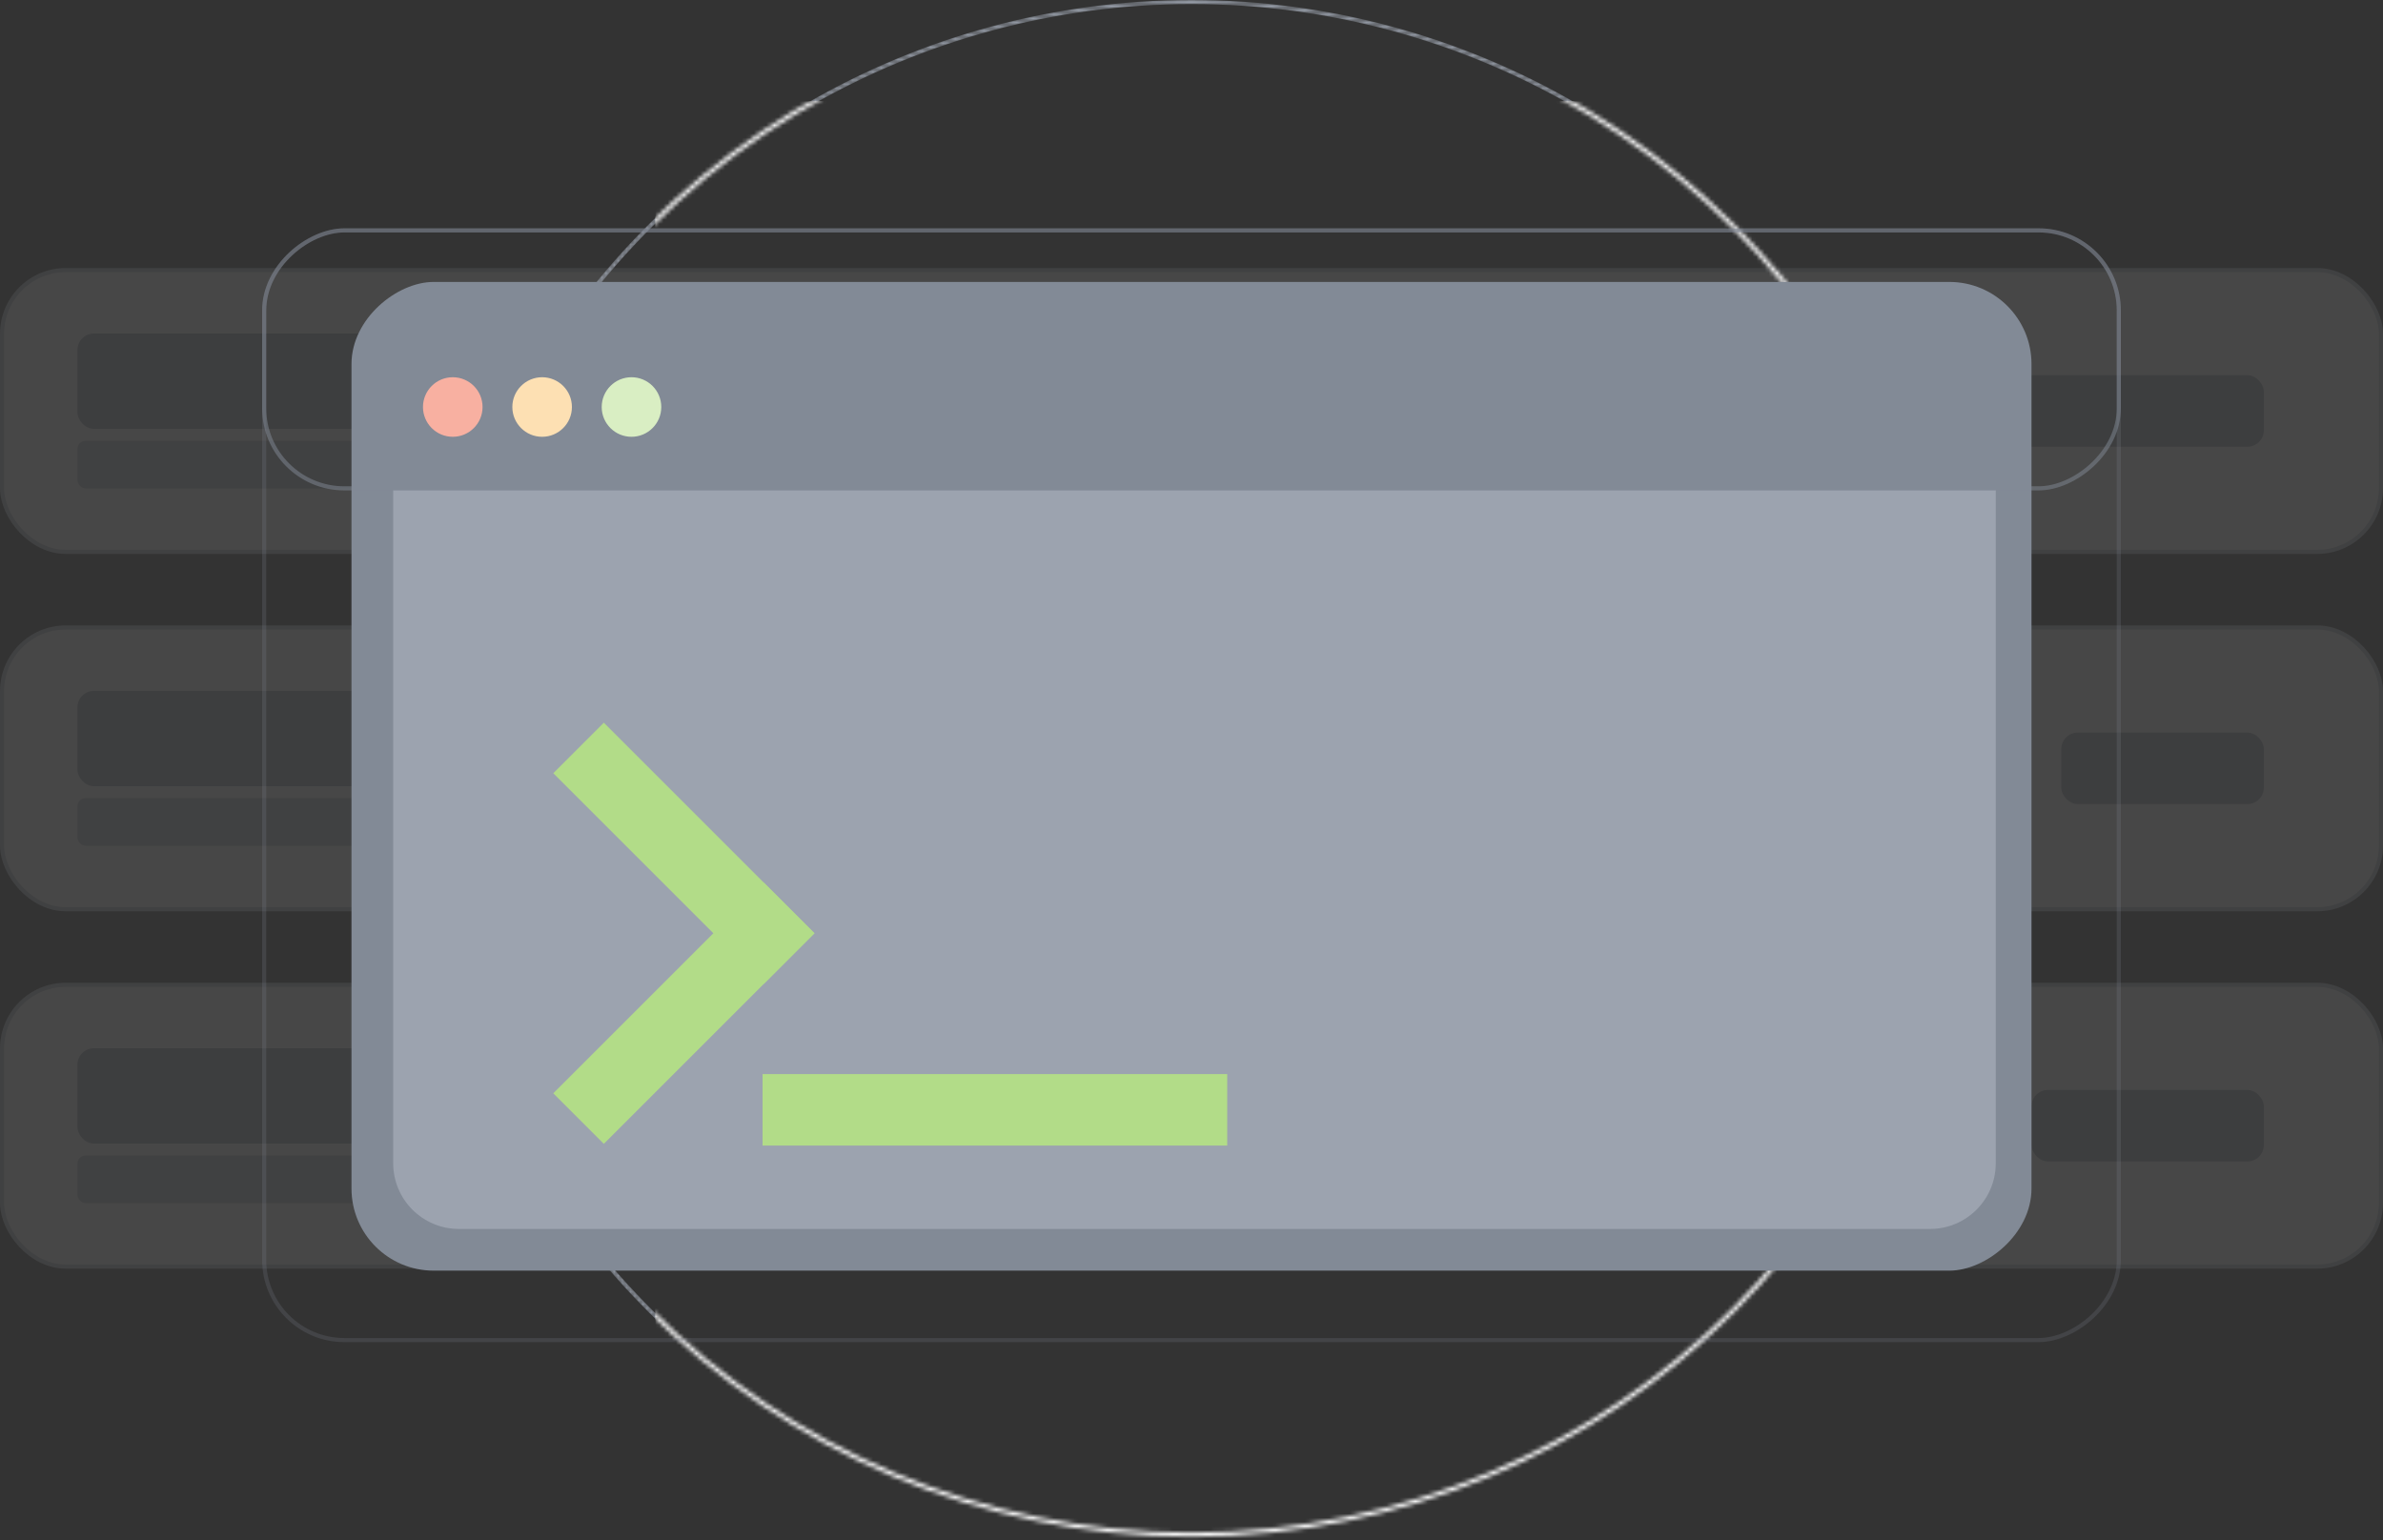 <svg width="580" height="375" viewBox="0 0 580 375" fill="none" xmlns="http://www.w3.org/2000/svg">
<rect x="0" y="0" width="580" height="375" fill="#333333" stroke="none"/>
<g opacity="0.1">
<rect x="0.5" y="65.75" width="579" height="68.6" rx="15.5" fill="white" stroke="#BABFC7"/>
<rect x="18.85" y="81.2" width="137.75" height="23.2" rx="4" fill="#9CA3AF"/>
<rect x="18.85" y="107.3" width="113.1" height="11.6" rx="2" fill="#BABFC7"/>
<rect opacity="0.5" x="182.699" y="91.35" width="42.05" height="17.4" rx="8.7" fill="#B2DC88"/>
<rect opacity="0.5" x="227.65" y="91.35" width="71.05" height="17.4" rx="8.7" fill="#FBC266"/>
<rect opacity="0.5" x="301.6" y="91.35" width="42.05" height="17.4" rx="8.7" fill="#F16044"/>
<rect opacity="0.5" x="366.85" y="91.35" width="17.4" height="17.4" rx="8.7" fill="#3B82F6"/>
<rect opacity="0.5" x="391.5" y="91.35" width="75.4" height="17.4" rx="4" fill="#3B82F6"/>
<rect x="485.75" y="91.35" width="65.25" height="17.4" rx="4" fill="#9CA3AF"/>
<rect x="0.5" y="152.75" width="579" height="68.6" rx="15.5" fill="white" stroke="#BABFC7"/>
<rect x="18.85" y="168.2" width="98.6" height="23.2" rx="4" fill="#9CA3AF"/>
<rect x="18.85" y="194.3" width="137.75" height="11.6" rx="2" fill="#BABFC7"/>
<rect opacity="0.5" x="182.699" y="178.35" width="79.75" height="17.4" rx="8.7" fill="#B2DC88"/>
<rect opacity="0.5" x="265.35" y="178.35" width="46.4" height="17.4" rx="8.7" fill="#FBC266"/>
<rect opacity="0.5" x="316.1" y="178.35" width="27.55" height="17.4" rx="8.7" fill="#F16044"/>
<rect opacity="0.5" x="366.85" y="178.35" width="17.4" height="17.4" rx="8.7" fill="#71B94A"/>
<rect opacity="0.5" x="391.5" y="178.35" width="75.4" height="17.4" rx="4" fill="#71B94A"/>
<rect x="501.699" y="178.35" width="49.3" height="17.4" rx="4" fill="#9CA3AF"/>
<rect x="0.5" y="239.75" width="579" height="68.6" rx="15.5" fill="white" stroke="#BABFC7"/>
<rect x="18.85" y="255.2" width="76.85" height="23.2" rx="4" fill="#9CA3AF"/>
<rect x="18.85" y="281.3" width="113.1" height="11.6" rx="2" fill="#BABFC7"/>
<rect opacity="0.5" x="182.699" y="265.35" width="24.65" height="17.4" rx="8.7" fill="#B2DC88"/>
<rect opacity="0.5" x="211.699" y="265.35" width="72.5" height="17.4" rx="8.7" fill="#FBC266"/>
<rect opacity="0.5" x="288.551" y="265.35" width="55.1" height="17.4" rx="8.7" fill="#F16044"/>
<rect opacity="0.5" x="366.85" y="265.35" width="17.4" height="17.4" rx="8.7" fill="#3B82F6"/>
<rect opacity="0.5" x="391.5" y="265.35" width="75.4" height="17.4" rx="4" fill="#3B82F6"/>
<rect x="494.449" y="265.35" width="56.55" height="17.4" rx="4" fill="#9CA3AF"/>
</g>
<mask id="mask0_544_5834" style="mask-type:alpha" maskUnits="userSpaceOnUse" x="102" y="0" width="376" height="375">
<circle cx="289.999" cy="187.05" r="186.55" transform="rotate(90 289.999 187.05)" stroke="#9CA3AF"/>
</mask>
<g mask="url(#mask0_544_5834)">
<circle cx="289.999" cy="187.05" r="186.55" transform="rotate(90 289.999 187.05)" stroke="#9CA3AF"/>
<rect x="477.049" y="24.65" width="398.75" height="317.55" transform="rotate(90 477.049 24.65)" fill="white"/>
</g>
<rect x="494.449" y="68.637" width="240.7" height="408.9" rx="20" transform="rotate(90 494.449 68.637)" fill="#828A96"/>
<rect opacity="0.5" x="515.699" y="56.087" width="62.8" height="451.4" rx="19.5" transform="rotate(90 515.699 56.087)" stroke="#828A96"/>
<rect opacity="0.2" x="515.699" y="56.087" width="270.15" height="451.4" rx="19.5" transform="rotate(90 515.699 56.087)" stroke="#828A96"/>
<path d="M485.75 119.387L485.75 283.187C485.75 292.024 478.587 299.187 469.75 299.187L111.7 299.187C102.863 299.187 95.7 292.024 95.7 283.187L95.7 119.387L485.75 119.387Z" fill="#9CA3AF"/>
<circle cx="110.199" cy="99.087" r="7.25" fill="#F8B0A1"/>
<circle cx="131.949" cy="99.087" r="7.25" fill="#FDE0B3"/>
<circle cx="153.699" cy="99.087" r="7.25" fill="#D9EEC3"/>
<rect x="185.6" y="261.487" width="113.1" height="17.4" fill="#B2DC88"/>
<rect x="146.967" y="175.937" width="72.5" height="17.4" transform="rotate(45 146.967 175.937)" fill="#B2DC88"/>
<rect x="198.232" y="227.203" width="72.5" height="17.4" transform="rotate(135 198.232 227.203)" fill="#B2DC88"/>
</svg>
